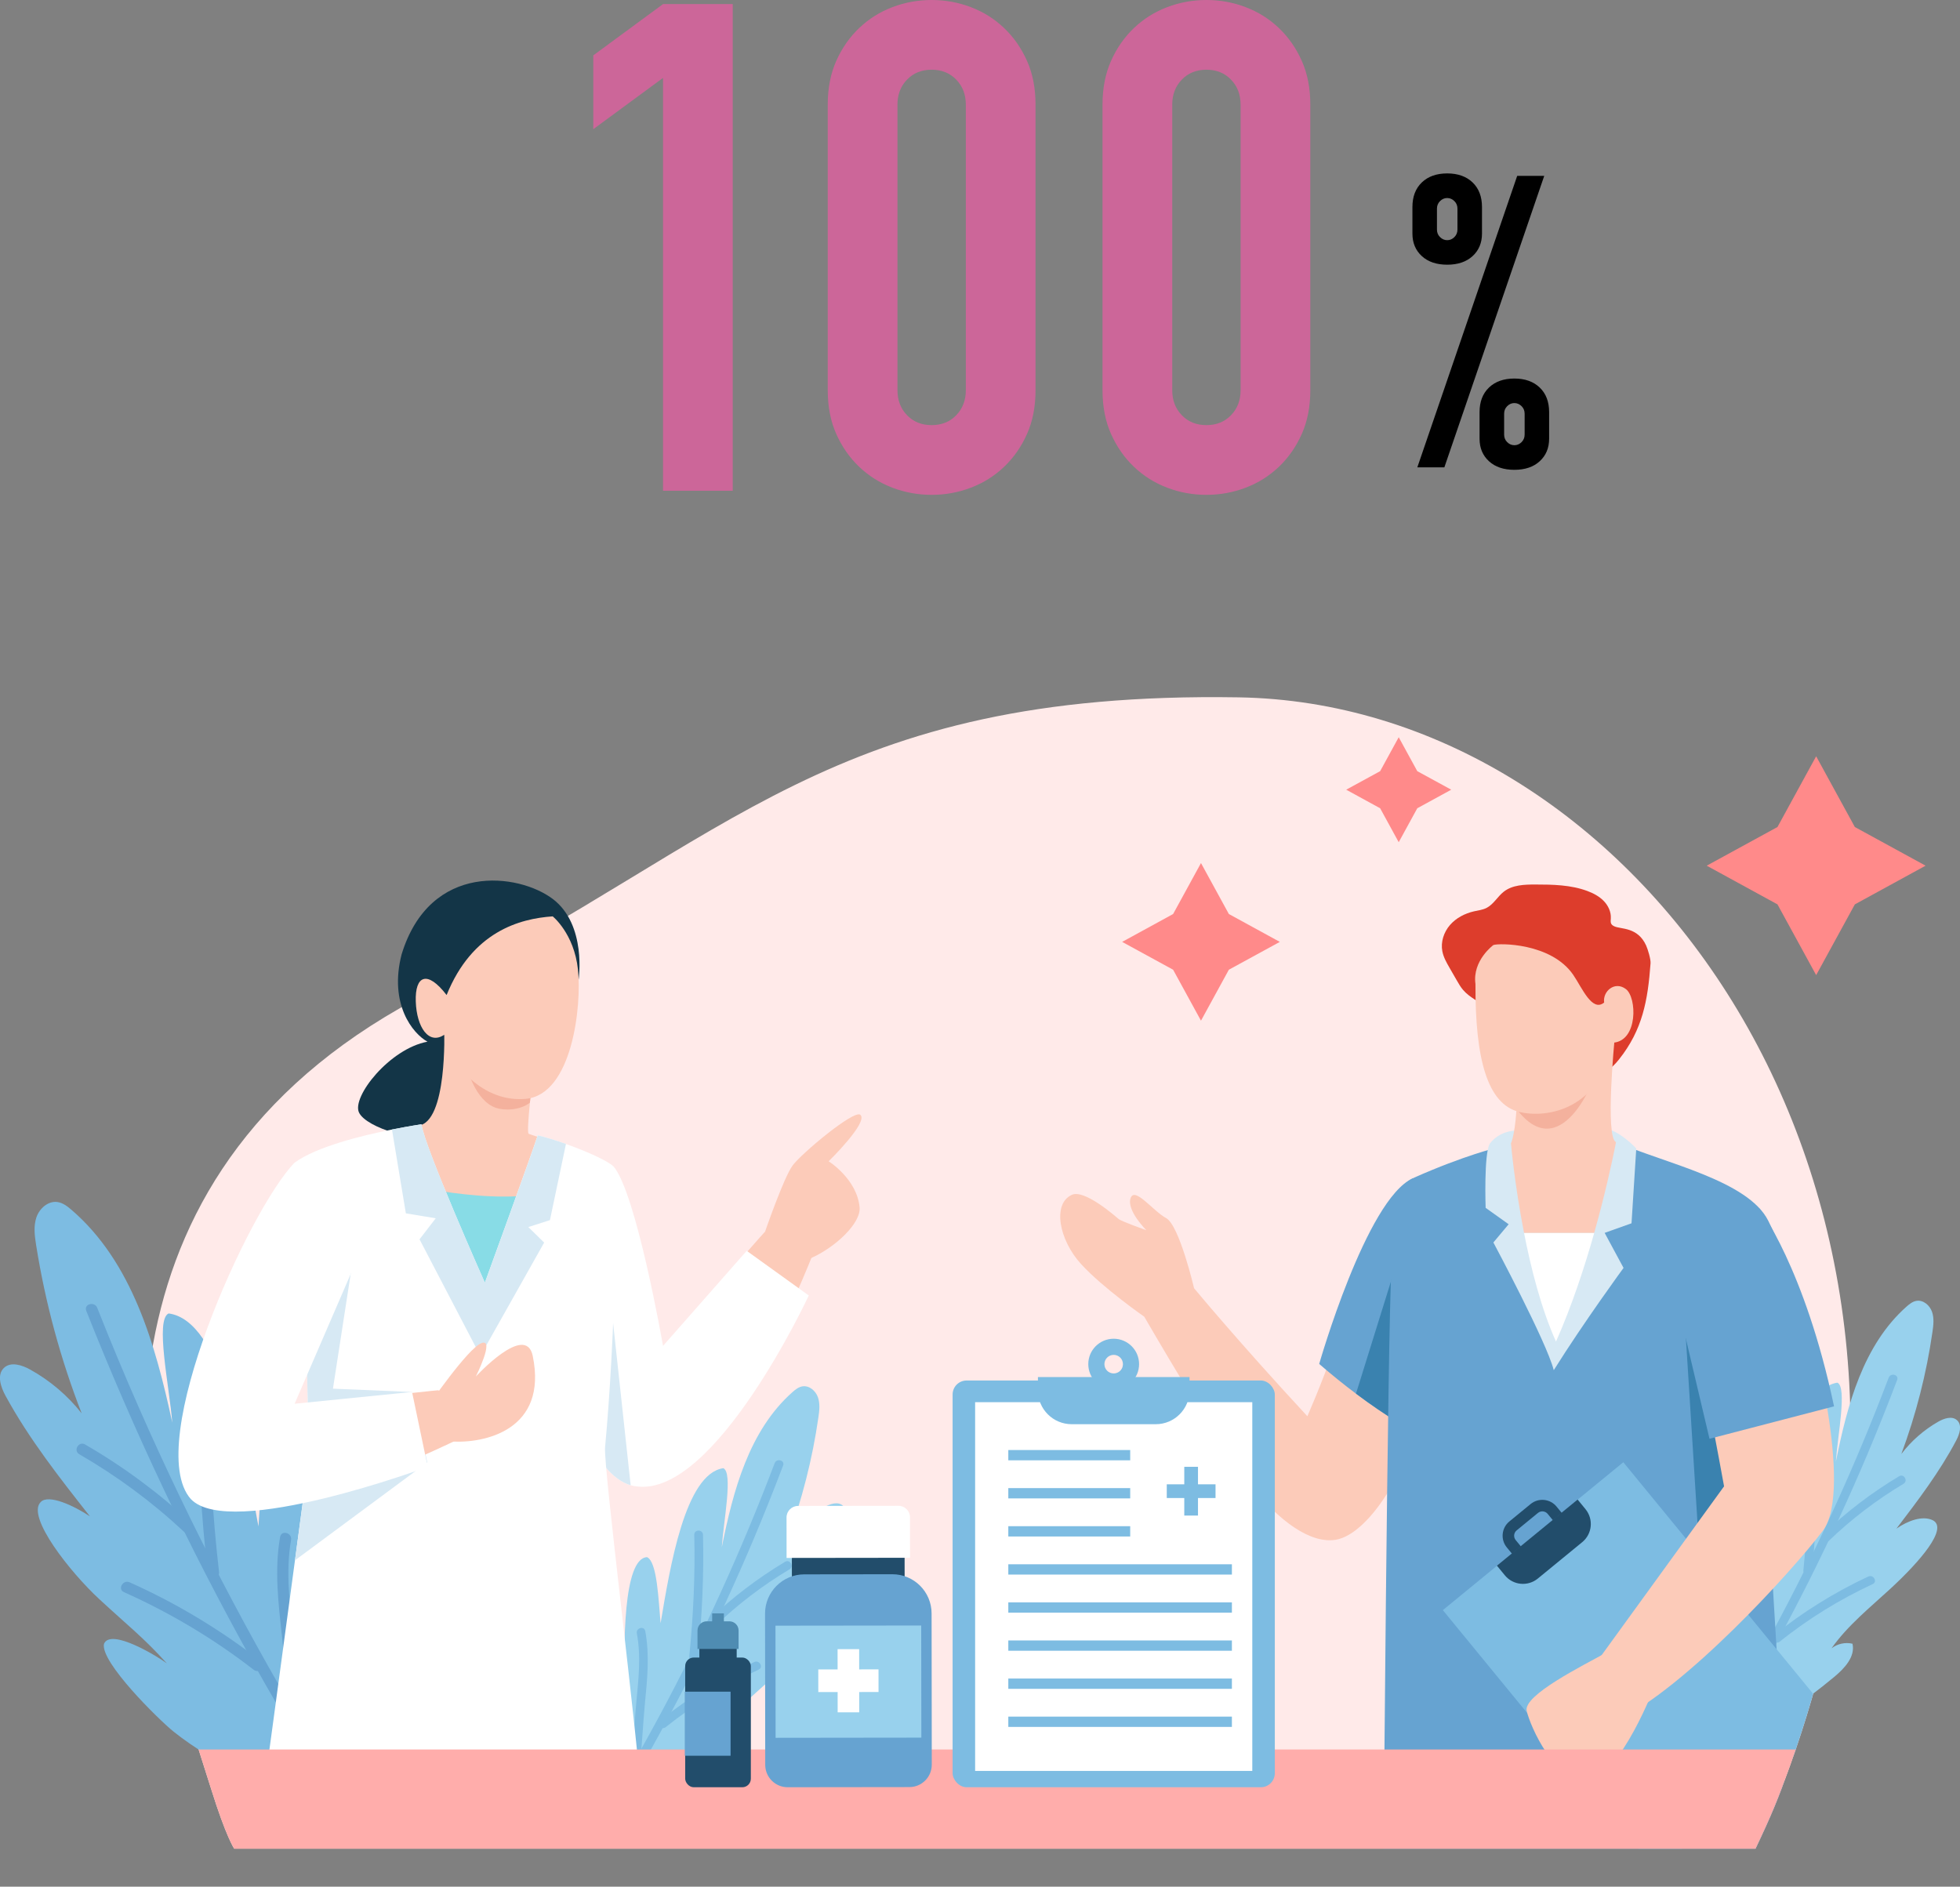 <?xml version="1.0" encoding="UTF-8"?><svg id="_レイヤー_2" xmlns="http://www.w3.org/2000/svg" xmlns:xlink="http://www.w3.org/1999/xlink" viewBox="0 0 516.15 496.87"><rect x="0" y="0" width="516.15" height="496.87" fill="#808080" stroke="none"/><defs><style>.cls-1{fill:none;}.cls-2{fill:#66a3d1;}.cls-3{fill:#ff8a8a;}.cls-4{fill:#ffeae9;}.cls-5{fill:#98d1ed;}.cls-6{fill:#fccbb9;}.cls-7{fill:#133547;}.cls-8{fill:#f4b19d;}.cls-9{fill:#fff;}.cls-10{fill:#4f8cb2;}.cls-11{fill:#224d6b;}.cls-12{fill:#7dbce2;}.cls-13{fill:#3a82af;}.cls-14{fill:#c69;}.cls-15{fill:#d7e9f4;}.cls-16{fill:#dd3d2c;}.cls-17{fill:#ffadab;}.cls-18{fill:#88dce6;}.cls-19{clip-path:url(#clippath);}</style><clipPath id="clippath"><path class="cls-1" d="M478.32,443.09c-1.59,5.83-3.4,11.72-5.43,17.64-.49,1.43-.99,2.87-1.51,4.3-3.24,8.97-4.76,12.73-9.08,21.83H61.68s-2.12-3.02-6.13-15.89c-.9-2.89-2.02-6.34-3.25-10.24-1.63-5.13-3.44-11.07-5.22-17.64-13.51-49.77-22-169.12,69.6-215.37,78.78-39.77,102.23-45.8,209.47-44.07,102.4,1.66,190.12,119.81,152.16,259.45Z"/></clipPath></defs><g id="_レイヤー_1-2"><path class="cls-4" d="M478.32,443.09c-1.59,5.83-3.4,11.72-5.43,17.64-.49,1.43-.99,2.87-1.51,4.3-3.24,8.97-4.76,12.73-9.08,21.83H61.68s-2.12-3.02-6.13-15.89c-.9-2.89-2.02-6.34-3.25-10.24-1.63-5.13-3.44-11.07-5.22-17.64-13.51-49.77-25.05-135.8,66.55-182.05,78.78-39.77,105.28-79.12,212.52-77.39,102.4,1.66,190.12,119.81,152.16,259.45Z"/><path class="cls-5" d="M157.56,473.41c-2-15.59-7.01-47.07.76-46.77,2.71,2.04,5.29,12.37,6.26,19.01-.4-12.19-.5-35.23,5.8-35.57,2.7,1.14,3.04,11.5,3.58,17.41,2.47-14.64,6.41-39.36,16.52-40.84,2.61,1.19.08,13.81-.4,20.82,2.99-14.95,7.2-30.74,18.61-40.85.77-.68,1.62-1.36,2.64-1.52,1.77-.28,3.45,1.16,4.06,2.85.6,1.69.39,3.55.13,5.33-1.58,10.97-4.33,21.77-8.2,32.16,2.63-3.45,5.95-6.36,9.72-8.51,1.55-.89,3.66-1.59,4.96-.38,1.41,1.3.67,3.63-.23,5.33-4.36,8.28-10.07,15.77-15.74,23.21,2.95-2.05,6.87-3.54,9.59-2.2,4.15,2.16-3.53,10.97-11.11,17.97-5.44,5.02-11.31,9.71-15.58,15.76,1.53-1.21,3.63-1.67,5.53-1.22.78,3.45-2.14,6.53-4.87,8.79-7.89,6.54-16.34,12.4-25.22,17.51-.54.31-1.19.63-1.76.39s-.59-1.33.03-1.34"/><path class="cls-12" d="M204,385.33c-8.67,22.87-18.83,45.17-30.43,66.71-3.26,6.06-6.64,12.06-10.13,17.99-.75,1.28,1.24,2.44,1.99,1.16,12.44-21.2,23.48-43.21,33.04-65.86,2.7-6.41,5.29-12.88,7.76-19.39.52-1.39-1.7-1.98-2.22-.61h0Z"/><path class="cls-12" d="M182.83,404.2c.26,10.64-.25,21.25-1.3,31.84-.15,1.47,2.16,1.46,2.3,0,1.05-10.59,1.56-21.2,1.3-31.84-.04-1.48-2.34-1.48-2.3,0h0Z"/><path class="cls-12" d="M188.26,428.29c5.96-5.73,12.55-10.76,19.65-15,1.27-.76.11-2.75-1.16-1.99-7.26,4.34-14.01,9.5-20.11,15.36-1.07,1.03.56,2.65,1.63,1.63h0Z"/><path class="cls-12" d="M167.71,430.16c1.17,6.23.38,12.54-.2,18.79-.5,5.42-.76,10.86-1.3,16.28-.15,1.47,2.15,1.46,2.3,0,.55-5.54.8-11.11,1.33-16.66.61-6.35,1.27-12.69.08-19.02-.27-1.45-2.49-.84-2.22.61h0Z"/><path class="cls-12" d="M175.32,454.84c7.52-6.02,15.75-11.09,24.48-15.15,1.34-.62.17-2.61-1.16-1.99-8.91,4.15-17.27,9.37-24.94,15.51-1.16.92.48,2.54,1.63,1.63h0Z"/><path class="cls-5" d="M450.94,450.89c-2-15.59-7.01-47.07.76-46.77,2.71,2.04,5.29,12.37,6.26,19.01-.4-12.19-.5-35.23,5.8-35.57,2.7,1.14,3.04,11.5,3.58,17.41,2.47-14.64,6.41-39.36,16.52-40.84,2.61,1.19.08,13.81-.4,20.82,2.99-14.95,7.2-30.74,18.61-40.85.77-.68,1.62-1.36,2.64-1.52,1.77-.28,3.45,1.16,4.06,2.85.6,1.69.39,3.55.13,5.33-1.58,10.97-4.33,21.77-8.2,32.16,2.63-3.45,5.95-6.36,9.72-8.51,1.55-.89,3.66-1.59,4.96-.38,1.41,1.3.67,3.63-.23,5.33-4.36,8.28-10.07,15.77-15.74,23.21,2.95-2.05,6.87-3.54,9.59-2.2,4.15,2.16-3.53,10.97-11.11,17.97-5.44,5.02-11.31,9.71-15.58,15.76,1.53-1.21,3.63-1.67,5.53-1.22.78,3.45-2.14,6.53-4.87,8.79-7.89,6.54-16.34,12.4-25.22,17.51-.54.31-1.19.63-1.76.39s-.59-1.33.03-1.34"/><path class="cls-12" d="M497.37,362.81c-8.67,22.87-18.83,45.17-30.43,66.71-3.26,6.06-6.64,12.06-10.13,17.99-.75,1.28,1.24,2.44,1.99,1.16,12.44-21.2,23.48-43.21,33.04-65.86,2.7-6.41,5.29-12.88,7.76-19.39.52-1.39-1.7-1.98-2.22-.61h0Z"/><path class="cls-12" d="M476.21,381.68c.26,10.64-.25,21.25-1.3,31.84-.15,1.47,2.16,1.46,2.3,0,1.05-10.59,1.56-21.2,1.3-31.84-.04-1.48-2.34-1.48-2.3,0h0Z"/><path class="cls-12" d="M481.63,405.76c5.96-5.73,12.55-10.76,19.65-15,1.27-.76.11-2.75-1.16-1.99-7.26,4.34-14.01,9.5-20.11,15.36-1.07,1.03.56,2.65,1.63,1.63h0Z"/><path class="cls-12" d="M461.09,407.64c1.17,6.23.38,12.54-.2,18.79-.5,5.42-.76,10.86-1.3,16.28-.15,1.47,2.15,1.46,2.3,0,.55-5.54.8-11.11,1.33-16.66.61-6.35,1.27-12.69.08-19.02-.27-1.45-2.49-.84-2.22.61h0Z"/><path class="cls-12" d="M468.69,432.32c7.52-6.02,15.75-11.09,24.48-15.15,1.34-.62.17-2.61-1.16-1.99-8.91,4.15-17.27,9.37-24.94,15.51-1.16.92.48,2.54,1.63,1.63h0Z"/><path class="cls-12" d="M91.66,465.11c2.44-21.59,8.72-65.18-2.01-64.61-3.7,2.87-7.05,17.21-8.26,26.39.31-16.85-.03-48.69-8.75-49.03-3.71,1.63-3.96,15.95-4.58,24.13-3.71-20.18-9.66-54.26-23.66-56.09-3.59,1.69.17,19.08.97,28.77-4.43-20.59-10.58-42.33-26.55-56.06-1.08-.93-2.27-1.84-3.68-2.05-2.46-.35-4.75,1.68-5.55,4.03-.8,2.35-.46,4.91-.07,7.36,2.41,15.13,6.43,30,11.99,44.27-3.7-4.71-8.36-8.66-13.6-11.56-2.15-1.19-5.08-2.12-6.87-.42-1.92,1.83-.85,5.03.42,7.36,6.19,11.36,14.23,21.58,22.23,31.75-4.12-2.77-10.94-5.96-12.97-3.78-3.88,3.84,7.88,18.59,15.39,25.54,7.5,6.95,11.68,10.13,17.82,16.94-2.15-1.63-14.78-9.46-16.55-5.12-1.01,4.78,14.47,20,18.28,23.06,11.04,8.87,24.36,13.87,36.74,20.74.75.42,1.65.84,2.44.5s.79-1.86-.07-1.84"/><path class="cls-2" d="M22.72,345.21c6.26,15.81,13.03,31.43,20.31,46.8,7.26,15.32,15.03,30.41,23.28,45.22,4.68,8.4,9.52,16.7,14.51,24.92,1,1.64,3.58.14,2.58-1.51-8.76-14.43-17.05-29.14-24.85-44.11-7.8-14.97-15.1-30.2-21.9-45.65-3.85-8.75-7.53-17.58-11.05-26.47-.7-1.77-3.59-1-2.88.79h0Z"/><path class="cls-2" d="M52.24,370.03c-.14,14.71.78,29.36,2.45,43.97.22,1.89,3.2,1.91,2.99,0-1.67-14.61-2.59-29.26-2.45-43.97.02-1.92-2.97-1.92-2.99,0h0Z"/><path class="cls-2" d="M50.47,401.2c-8.54-7.97-17.97-14.96-28.08-20.8-1.67-.96-3.17,1.62-1.51,2.58,9.9,5.72,19.12,12.53,27.48,20.33,1.4,1.31,3.52-.8,2.11-2.11h0Z"/><path class="cls-2" d="M73.76,404.77c-1.53,8.79-.45,17.57.52,26.35.84,7.62,1.29,15.28,2.17,22.89.22,1.89,3.21,1.91,2.99,0-.86-7.49-1.32-15.02-2.13-22.52-.93-8.61-2.17-17.32-.66-25.94.33-1.88-2.55-2.69-2.88-.79h0Z"/><path class="cls-2" d="M68.9,437.62c-10.72-8.33-22.36-15.37-34.76-20.91-1.74-.78-3.26,1.79-1.51,2.58,12.14,5.43,23.65,12.28,34.16,20.44,1.5,1.17,3.63-.93,2.11-2.11h0Z"/><g class="cls-19"><path class="cls-6" d="M172.8,386.71c11.03.28,25.17-16.41,41.48-56.91-8.62-4.92-12.81-5.44-12.81-5.44,0,0-32.58,35.76-32.46,45.16"/><path class="cls-9" d="M212.99,341.16s-24.63,53.03-45.29,50.29c-.55-.05-1.09-.15-1.63-.3-4.81-1.38-9.03-7-12.56-14.2-7.4-15.08-11.85-37.16-12.6-42.22l20.56-27.66c6.06,6.77,13.13,47.38,13.13,47.38l22.04-25.04,16.34,11.76Z"/><path class="cls-6" d="M201.47,324.36s4.92-14.24,7.25-17.41c2.33-3.17,16.21-14.8,17.85-13.36,2.2,1.93-8.35,12.24-8.35,12.24,0,0,7.49,4.69,8.15,12.15.37,4.17-6.43,10.57-12.89,13.39"/><path class="cls-15" d="M166.07,391.15c-4.81-1.38-9.03-7-12.56-14.2l6.56-41.34,6.01,55.54Z"/><path class="cls-6" d="M67.54,323.93s-27.56,58.97-15.04,69.08c15.34,12.39,36.92-62.21,36.92-62.21"/><path class="cls-7" d="M152.38,257.94s2.16-14.38-6.78-21.17c-8.94-6.8-32.36-9.95-39.85,14.6-3.34,13.08,2.94,20.83,6.82,22.96-9.98,1.86-19.99,14.53-18.03,18.66,1.95,4.13,16.09,8.25,19.78,5.5,3.69-2.75,17.48-30.8,17.48-30.8l20.58-9.74Z"/><path class="cls-6" d="M141.6,299.37c-.58,6.98-5.69,43.59-13.57,44.04-14,.79-18.01-46.95-17.97-46.97,7.82-.7,6.92-25.22,6.92-25.22l11.35,1.44,12.5,6.72s-.47,3.61-.92,7.7c-.13,1.09-.24,2.22-.36,3.32-.42,4.23-.7,8.09-.31,8.2.1.03,1.81.65,2.37.78Z"/><path class="cls-18" d="M112.31,313.08c2.48,13.7,7.29,30.8,15.71,30.32,5.11-.29,9.06-15.81,11.36-28.57-9.14.83-18.24-.23-27.07-1.75Z"/><path class="cls-9" d="M169.11,476.52c-5.1,1.23-81.7,4.53-100.22-.79.2-1.07,5.21-38.2,8.79-64.83,2.02-15,3.58-26.66,3.58-26.66,0,0-.23-26.05-1.06-37.28-.15-2.01-.32-3.55-.51-4.37l-2.09-36.41c5.71-4.18,17.67-7.13,25.61-8.71,4.55-.91,7.78-1.38,7.78-1.38.8,6.03,16.69,41.73,16.69,41.73,0,0,12.34-33.88,13.92-38.82,1.84.42,4.56,1.25,7.43,2.27,4.74,1.69,9.91,3.9,12.22,5.62,1.77,1.32.75,46.18-1.91,74.24-.49,5.16,8.82,77.72,9.77,95.4Z"/><path class="cls-8" d="M139.9,287.07c-.13,1.09-.24,2.22-.36,3.32-2.63,2.09-6.87,2.1-8.97,1.36-5.53-1.95-7.52-10.48-7.52-10.48,0,0,6.08-3.17,16.85,5.8Z"/><path class="cls-6" d="M145.55,241.33c-8.72.59-21.2,4.02-27.94,20.72-5.1-6.65-8.35-5.14-8.12,1.7.23,6.84,3.47,11.52,7.52,8.74.51,5.84,8.99,17.95,21.35,16.91,12.36-1.04,14.87-24.58,13.84-34.08s-6.65-13.99-6.65-13.99Z"/><path class="cls-15" d="M81.27,384.24s-.23-26.05-1.06-37.28l12.64-14.71-5.17,33.46,20.83.88,4.01,18.53-34.83,25.79c2.02-15,3.58-26.66,3.58-26.66Z"/><path class="cls-6" d="M52.23,392.77c7.95,7.65,29.65,4.88,69.02-13.99-3.04-9.45-5.78-12.66-5.78-12.66,0,0-48.18,4.39-54.43,11.41"/><path class="cls-9" d="M77.6,306.17c-12,12.2-40.09,74.17-27.37,88.59,10.32,10.9,62.4-8.47,62.4-8.47l-4.12-19.71-30.92,3.1,16.43-38.03"/><path class="cls-15" d="M144.81,321.33l-5.68,1.82,4.17,4.09-16.8,29.84-16.02-30.7,4.27-5.54-7.87-1.3-3.66-22.08c4.55-.91,7.78-1.38,7.78-1.38.8,6.03,16.69,41.73,16.69,41.73,0,0,12.34-33.88,13.92-38.82,1.84.42,4.56,1.25,7.43,2.27l-4.22,20.07Z"/><path class="cls-6" d="M112.67,370.41s10.45-15.25,14.1-16.69c3.65-1.43-1.46,8.79-1.46,8.79,0,0,13.14-14.32,14.98-5.43,4.05,19.57-12.77,23.14-21.53,22.53"/><path class="cls-6" d="M351.12,355.46c-2.71,8.28-7.56,19.13-6.83,17.52-18.2-19.64-29.84-33.72-29.84-33.72,0,0-3.88-16.59-7.36-18.47-3.48-1.87-8.3-8.43-9.37-5.22-1.07,3.21,4.15,8.4,4.15,8.4,0,0-6.52-2.29-7.32-2.96s-8.94-7.87-12.28-6.35c-5.22,2.37-3.35,11.89,2.37,18.18s16.69,13.92,16.69,13.92c0,0,19.4,33.59,27.57,43.89,8.16,10.3,16.32,15.9,22.83,14.86,9.21-1.48,21.37-21.15,23.34-40.33l-23.95-9.72Z"/><path class="cls-2" d="M390.44,364.42l-8.99,17.06s-5.1-1.85-13.41-6.96c-3.21-1.98-6.91-4.46-10.96-7.5-3.04-2.27-6.27-4.87-9.68-7.82,0,0,12.39-43.34,24.63-48.88l18.4,54.1Z"/><path class="cls-13" d="M368.05,374.52c-3.21-1.98-6.91-4.46-10.96-7.5l9.65-30.98,1.32,38.48Z"/><polygon class="cls-1" points="375.24 393.3 375.24 393.3 375.24 393.3 375.24 393.3"/><path class="cls-2" d="M465.64,321.46c-5.35-10.62-27.25-15.11-40.07-20.7-4.7,12.99-14.06,47.9-17.38,44.25-5.03-5.52-13.9-42.8-13.9-42.8,0,0-8.56,2.02-21.81,7.89-.75.33-1.47.81-2.17,1.4l-1.38,95.95,6.31,17.14c1.76-.8,12.4-1.78,15.16-2.94,3.82.31,8.39.59,13.62.96,15.88,1.13,34.18-1,46.02-5.71,4.82-1.08,7.55-5.73,4.44-17.58,45.87-.94,16.51-67.24,11.16-77.86Z"/><path class="cls-2" d="M471.57,496.54s-.5.12-1.43.33h-105.87s1.11-145.34,2.18-163.74l98.24,48.34,6.88,115.06Z"/><rect class="cls-12" x="387.52" y="408.07" width="88.52" height="61.45" transform="translate(497.43 -173.31) rotate(50.66)"/><path class="cls-11" d="M403.1,393.54h3.28c3.4,0,6.17,2.76,6.17,6.17v15.13c0,3.4-2.76,6.17-6.17,6.17h-3.28v-27.47h0Z" transform="translate(464.28 -166.32) rotate(50.66)"/><path class="cls-11" d="M398.18,409.19l-1.38-1.68c-1.7-2.07-1.39-5.14.68-6.83l5.6-4.59c2.07-1.7,5.14-1.39,6.83.68l1.38,1.68-2.34,1.92-1.38-1.68c-.64-.78-1.79-.89-2.57-.25l-5.6,4.59c-.78.64-.89,1.79-.25,2.56l1.38,1.68-2.34,1.92Z"/><path class="cls-6" d="M422.84,435.31c-5.99,3.32-21.71,11.12-20.8,15.24.92,4.12,7.59,19.23,16.18,18.2,8.59-1.03,17.64-24.97,17.64-24.97l-13.02-8.48Z"/><path class="cls-15" d="M398.71,297.78s-3.9.11-6.38,3.4c-1.6,2.65-1.1,16.91-1.1,16.91l6.06,4.32-4.02,4.8s14.02,26.21,15.9,33.63c8.14-12.97,18.38-26.93,18.38-26.93l-4.98-9.23,7.08-2.52,1.25-19.72s-4.75-5.12-8.56-5.21"/><path class="cls-16" d="M423.07,281.97c1.34-.7,2.39-1.85,3.33-3.03,6.14-7.76,7.54-15.4,8.26-25.27.08-1.06-.73-3.72-1.17-4.68-2.21-4.87-6.58-4.25-8.3-5.01-.33-.14-.65-.33-.84-.63-.28-.44-.18-1.01-.15-1.54.09-1.69-.71-3.35-1.89-4.56-1.18-1.21-2.72-2.02-4.31-2.61-4.33-1.61-9.07-1.7-13.69-1.7-2.89,0-6.01.1-8.29,1.88-1.66,1.29-2.7,3.36-4.58,4.3-1.01.51-2.16.63-3.26.88-2.42.55-4.73,1.75-6.35,3.62-1.62,1.88-2.47,4.47-2,6.9.3,1.57,1.11,2.99,1.91,4.38.64,1.12,1.29,2.24,1.93,3.35.49.85.98,1.7,1.62,2.45.86,1.01,1.95,1.79,3.05,2.51,3.96,2.59,8.29,4.6,12.83,5.96l21.89,12.79Z"/><path class="cls-9" d="M419.83,324.68c-2.53,8.95-5.88,19.2-10.07,28.63-3.87-8.58-6.58-19.21-8.42-28.63h18.48Z"/><path class="cls-6" d="M425.56,300.76s-.05.26-.14.73c-.03.17-.08.35-.11.56-.02.11-.03.21-.06.32-.71,3.43-2.5,11.98-5.43,22.31h-18.48c-2.53-12.92-3.44-23.58-3.44-23.58.35-.62,1.71-5.55,1.53-14.18,1.33-9.05,20.29-11.9,20.29-11.9l5.49-1.58s-2.57,26.14.35,27.33Z"/><path class="cls-8" d="M401.46,288.91s20.09-14.67,19.41-9.32c-.76,6.02-10.26,27.36-21.53,12.45.74-.84,2.12-3.13,2.12-3.13Z"/><path class="cls-6" d="M393.27,248.88s-5.58,4.07-4.72,10.26c-.09,19.82,3.17,31.63,11.5,33.68,7.23,1.78,21.19-.51,24.83-18.23,6.49-.55,6.21-11.88,3.29-14.11-2.92-2.22-6.16.57-5.73,3.54-3.19,2.62-5.83-3.92-8.14-7.29-5.82-8.49-19.66-8.38-21.04-7.85Z"/><polyline class="cls-13" points="443.21 340.38 447.56 409.61 464.65 395.13"/><path class="cls-6" d="M476.35,348.37s12.04,43.82,3.64,54.82c-8.4,11-36.12,41.39-54.37,50.08-9.44-4.24-8.28-11.26-8.28-11.26l36.68-50.58c-3.65-20.1-7.22-37.29-7.22-37.29l29.55-5.76Z"/><path class="cls-2" d="M450.17,378.91l32.81-8.54c-7.72-36.49-19.76-52.28-19.76-52.28l-22.89,19.1,9.85,41.71Z"/></g><path class="cls-17" d="M472.89,460.73c-.49,1.43-.99,2.87-1.51,4.3-3.24,8.97-4.76,12.73-9.08,21.83H61.68s-2.12-3.02-6.13-15.89c-.9-2.89-2.02-6.34-3.25-10.24h420.58Z"/><path class="cls-12" d="M293.28,352.56c-3.7,0-6.69,3-6.69,6.69s3,6.69,6.69,6.69,6.69-3,6.69-6.69-3-6.69-6.69-6.69ZM293.28,361.7c-1.35,0-2.44-1.09-2.44-2.44s1.09-2.45,2.44-2.45,2.44,1.09,2.44,2.45-1.09,2.44-2.44,2.44Z"/><rect class="cls-12" x="250.86" y="363.56" width="84.85" height="107.12" rx="3.69" ry="3.69"/><rect class="cls-9" x="256.79" y="369.27" width="72.99" height="97.11"/><path class="cls-12" d="M273.32,362.66h39.93v3.52c0,4.91-3.98,8.89-8.89,8.89h-22.14c-4.91,0-8.89-3.98-8.89-8.89v-3.52h0Z"/><rect class="cls-12" x="311.87" y="386.29" width="3.61" height="12.84"/><rect class="cls-12" x="311.87" y="386.29" width="3.61" height="12.84" transform="translate(-79.03 706.38) rotate(-90)"/><rect class="cls-12" x="265.53" y="381.87" width="32.1" height="2.71"/><rect class="cls-12" x="265.53" y="391.9" width="32.1" height="2.71"/><rect class="cls-12" x="265.53" y="401.93" width="32.1" height="2.71"/><rect class="cls-12" x="265.53" y="411.96" width="58.88" height="2.71"/><rect class="cls-12" x="265.53" y="421.99" width="58.88" height="2.71"/><rect class="cls-12" x="265.53" y="432.02" width="58.88" height="2.71"/><rect class="cls-12" x="265.53" y="442.05" width="58.88" height="2.71"/><rect class="cls-12" x="265.53" y="452.08" width="58.88" height="2.71"/><rect class="cls-11" x="208.53" y="408.08" width="29.69" height="10.27" transform="translate(-.5 .27) rotate(-.07)"/><path class="cls-9" d="M210.14,396.58h26.46c1.67,0,3.03,1.36,3.03,3.03v10.66h-32.51v-10.66c0-1.67,1.36-3.03,3.03-3.03Z" transform="translate(-.48 .27) rotate(-.07)"/><path class="cls-2" d="M211.81,414.6h23.2c5.7,0,10.33,4.63,10.33,10.33v39.83c0,3.26-2.65,5.9-5.9,5.9h-32.06c-3.26,0-5.9-2.65-5.9-5.9v-39.83c0-5.7,4.63-10.33,10.33-10.33Z" transform="translate(-.53 .27) rotate(-.07)"/><rect class="cls-5" x="204.22" y="428.11" width="38.38" height="29.53" transform="translate(-.53 .27) rotate(-.07)"/><rect class="cls-9" x="220.57" y="434.31" width="5.68" height="16.64" transform="translate(-.53 .27) rotate(-.07)"/><rect class="cls-9" x="215.48" y="439.65" width="15.86" height="5.96" transform="translate(-.53 .27) rotate(-.07)"/><rect class="cls-11" x="184.17" y="434.02" width="9.83" height="4.01"/><path class="cls-10" d="M186.1,426.98h5.98c1.34,0,2.42,1.09,2.42,2.42v4.85h-10.82v-4.85c0-1.34,1.09-2.42,2.42-2.42Z"/><rect class="cls-10" x="187.54" y="424.89" width="3.09" height="4.22"/><rect class="cls-11" x="180.44" y="436.52" width="17.29" height="34.16" rx="2.25" ry="2.25"/><rect class="cls-2" x="180.34" y="445.51" width="12.05" height="16.87"/><path class="cls-14" d="M174.6,129.24V20.52l-18.36,13.5V14.58l18.36-13.5h18.36v128.16h-18.36Z"/><path class="cls-14" d="M217.98,27.54c0-4.32.75-8.16,2.25-11.52,1.5-3.36,3.51-6.24,6.03-8.64,2.52-2.4,5.43-4.23,8.73-5.49,3.3-1.26,6.75-1.89,10.35-1.89s7.05.63,10.35,1.89c3.3,1.26,6.21,3.09,8.73,5.49,2.52,2.4,4.53,5.28,6.03,8.64,1.5,3.36,2.25,7.2,2.25,11.52v75.24c0,4.32-.75,8.16-2.25,11.52-1.5,3.36-3.51,6.24-6.03,8.64-2.52,2.4-5.43,4.23-8.73,5.49-3.3,1.26-6.75,1.89-10.35,1.89s-7.05-.63-10.35-1.89c-3.3-1.26-6.21-3.09-8.73-5.49-2.52-2.4-4.53-5.28-6.03-8.64-1.5-3.36-2.25-7.2-2.25-11.52V27.54ZM236.34,102.78c0,2.64.84,4.83,2.52,6.57,1.68,1.74,3.84,2.61,6.48,2.61s4.8-.87,6.48-2.61c1.68-1.74,2.52-3.93,2.52-6.57V27.54c0-2.64-.84-4.83-2.52-6.57-1.68-1.74-3.84-2.61-6.48-2.61s-4.8.87-6.48,2.61c-1.68,1.74-2.52,3.93-2.52,6.57v75.24Z"/><path class="cls-14" d="M290.34,27.54c0-4.32.75-8.16,2.25-11.52,1.5-3.36,3.51-6.24,6.03-8.64,2.52-2.4,5.43-4.23,8.73-5.49,3.3-1.26,6.75-1.89,10.35-1.89s7.05.63,10.35,1.89c3.3,1.26,6.21,3.09,8.73,5.49,2.52,2.4,4.53,5.28,6.03,8.64,1.5,3.36,2.25,7.2,2.25,11.52v75.24c0,4.32-.75,8.16-2.25,11.52-1.5,3.36-3.51,6.24-6.03,8.64-2.52,2.4-5.43,4.23-8.73,5.49-3.3,1.26-6.75,1.89-10.35,1.89s-7.05-.63-10.35-1.89c-3.3-1.26-6.21-3.09-8.73-5.49-2.52-2.4-4.53-5.28-6.03-8.64-1.5-3.36-2.25-7.2-2.25-11.52V27.54ZM308.7,102.78c0,2.64.84,4.83,2.52,6.57,1.68,1.74,3.84,2.61,6.48,2.61s4.8-.87,6.48-2.61c1.68-1.74,2.52-3.93,2.52-6.57V27.54c0-2.64-.84-4.83-2.52-6.57-1.68-1.74-3.84-2.61-6.48-2.61s-4.8.87-6.48,2.61c-1.68,1.74-2.52,3.93-2.52,6.57v75.24Z"/><path d="M381.11,69.71c-2.8,0-5.03-.75-6.68-2.26-1.65-1.51-2.48-3.48-2.48-5.93v-7.01c0-2.73.83-4.89,2.48-6.47,1.65-1.58,3.88-2.37,6.68-2.37s5.03.79,6.68,2.37c1.65,1.58,2.48,3.74,2.48,6.47v7.01c0,2.44-.83,4.42-2.48,5.93s-3.88,2.26-6.68,2.26ZM373.24,123.08l26.3-76.76h7.12l-26.3,76.76h-7.12ZM381.11,63.25c.72,0,1.35-.27,1.89-.81s.81-1.2.81-1.99v-5.5c0-.79-.27-1.46-.81-1.99s-1.17-.81-1.89-.81-1.35.27-1.89.81-.81,1.2-.81,1.99v5.5c0,.79.27,1.46.81,1.99s1.17.81,1.89.81ZM398.79,123.73c-2.8,0-5.03-.75-6.68-2.26-1.65-1.51-2.48-3.48-2.48-5.93v-7.01c0-2.73.83-4.89,2.48-6.47,1.65-1.58,3.88-2.37,6.68-2.37s5.03.79,6.68,2.37c1.65,1.58,2.48,3.74,2.48,6.47v7.01c0,2.44-.83,4.42-2.48,5.93-1.65,1.51-3.88,2.26-6.68,2.26ZM396.1,114.45c0,.79.27,1.46.81,1.99.54.54,1.17.81,1.89.81s1.35-.27,1.89-.81c.54-.54.81-1.2.81-1.99v-5.5c0-.79-.27-1.46-.81-1.99s-1.17-.81-1.89-.81-1.35.27-1.89.81-.81,1.2-.81,1.99v5.5Z"/><polygon class="cls-3" points="316.27 227.29 323.61 240.71 337.03 248.05 323.61 255.38 316.27 268.8 308.93 255.38 295.51 248.05 308.93 240.71 316.27 227.29"/><polygon class="cls-3" points="478.27 199.17 488.46 217.8 507.09 227.98 488.46 238.17 478.27 256.8 468.08 238.17 449.45 227.98 468.08 217.8 478.27 199.17"/><polygon class="cls-3" points="368.34 194.15 373.23 203.09 382.17 207.97 373.23 212.86 368.34 221.8 363.45 212.86 354.51 207.97 363.45 203.09 368.34 194.15"/></g></svg>